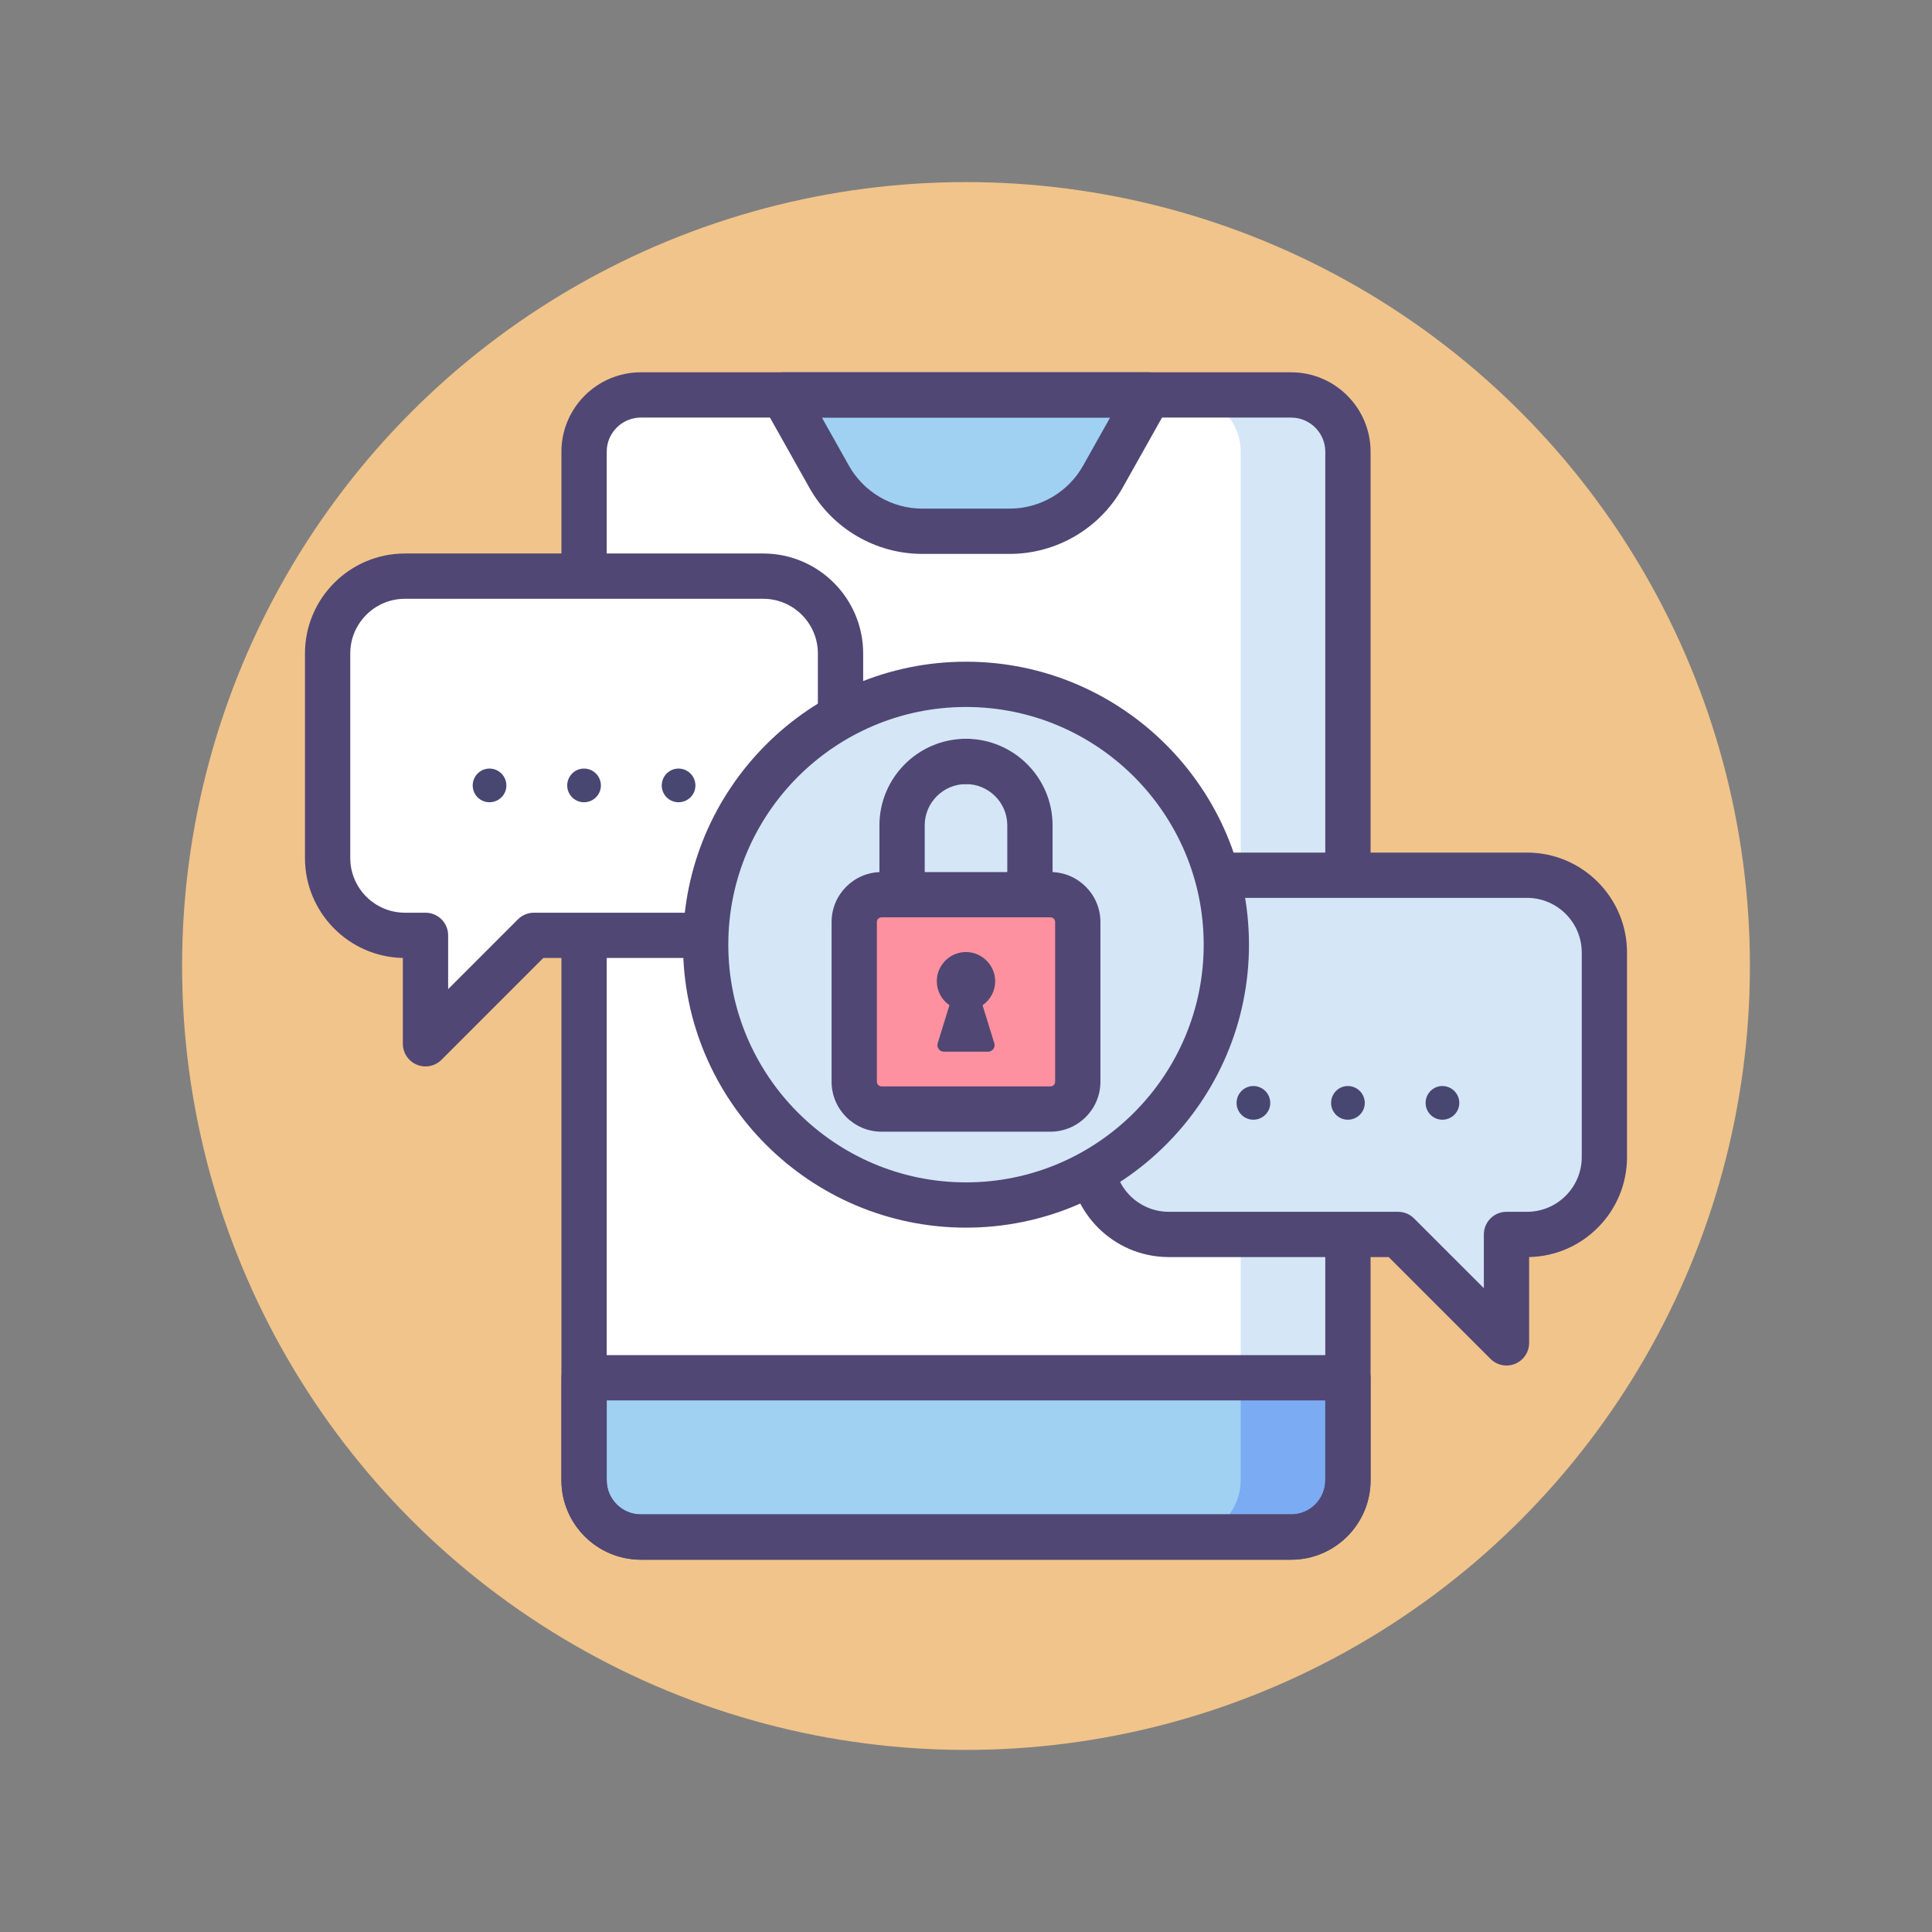 <?xml version="1.0" encoding="utf-8"?>
<!-- Generator: Adobe Illustrator 18.0.0, SVG Export Plug-In . SVG Version: 6.00 Build 0)  -->
<!DOCTYPE svg PUBLIC "-//W3C//DTD SVG 1.1//EN" "http://www.w3.org/Graphics/SVG/1.1/DTD/svg11.dtd">
<svg version="1.1" id="Icon_Set" xmlns="http://www.w3.org/2000/svg" xmlns:xlink="http://www.w3.org/1999/xlink" x="0px" y="0px"
	 viewBox="0 0 256 256" style="enable-background:new 0 0 256 256;" xml:space="preserve">
<rect x="0" y="0" width="256" height="256" fill="#808080" stroke="none"/>
<style type="text/css">
	.st0{fill:#484771;}
	.st1{fill:#F1C48B;}
	.st2{fill:#D5E6F7;}
	.st3{fill:#A0D1F2;}
	.st4{fill:#FD919F;}
	.st5{fill:#E0667D;}
	.st6{fill:#504774;}
	.st7{fill:#7BACF1;}
	.st8{fill:#FFFFFF;}
	.st9{fill:#D4E7F8;}
	.st10{fill:#A3D0F1;}
	.st11{fill:#4C4372;}
	.st12{fill:#7BABF3;}
	.st13{fill:#FD919E;}
	.st14{fill:#D3E6F8;}
	.st15{fill:#E8677D;}
	.st16{fill:#A4CFF2;}
</style>
<g>
	<g>
		<circle class="st1" cx="128" cy="128" r="103.873"/>
	</g>
	<g>
		<path class="st8" d="M171.085,203.667h-86.17c-4.155,0-7.524-3.368-7.524-7.523V59.857c0-4.155,3.368-7.523,7.524-7.523h86.17
			c4.155,0,7.523,3.368,7.523,7.523v136.286C178.608,200.298,175.24,203.667,171.085,203.667z"/>
	</g>
	<g>
		<path class="st2" d="M171.085,52.333h-14.212c4.155,0,7.524,3.368,7.524,7.523v136.286c0,4.155-3.369,7.523-7.524,7.523h14.212
			c4.155,0,7.523-3.368,7.523-7.523V59.857C178.608,55.702,175.24,52.333,171.085,52.333z"/>
	</g>
	<g>
		<path class="st3" d="M77.392,182.565v13.579c0,4.155,3.368,7.523,7.523,7.523h86.17c4.155,0,7.523-3.368,7.523-7.523v-13.579
			H77.392z"/>
	</g>
	<g>
		<path class="st12" d="M164.396,196.143c0,4.155-3.369,7.523-7.524,7.523h14.212c4.155,0,7.523-3.368,7.523-7.523v-13.579h-14.212
			V196.143z"/>
	</g>
	<g>
		<path class="st3" d="M133.779,70.397h-11.558c-5.123,0-9.847-2.765-12.356-7.232l-6.083-10.832h48.436l-6.084,10.832
			C143.626,67.632,138.902,70.397,133.779,70.397z"/>
	</g>
	<g>
		<path class="st6" d="M133.779,73.396h-11.558c-6.199,0-11.936-3.357-14.972-8.763l-6.083-10.832
			c-0.521-0.929-0.512-2.064,0.026-2.984c0.539-0.919,1.524-1.484,2.589-1.484h48.436c1.065,0,2.051,0.565,2.589,1.484
			c0.538,0.92,0.548,2.056,0.026,2.984l-6.083,10.832C145.715,70.039,139.979,73.396,133.779,73.396z M108.907,55.333l3.574,6.363
			c1.975,3.516,5.707,5.7,9.74,5.7h11.558c4.033,0,7.765-2.185,9.74-5.7l3.574-6.363H108.907z"/>
	</g>
	<g>
		<path class="st6" d="M171.085,206.667h-86.17c-5.803,0-10.523-4.721-10.523-10.523V59.856c0-5.803,4.721-10.523,10.523-10.523
			h86.17c5.803,0,10.523,4.721,10.523,10.523v136.287C181.608,201.946,176.888,206.667,171.085,206.667z M84.915,55.333
			c-2.494,0-4.523,2.029-4.523,4.523v136.287c0,2.494,2.029,4.523,4.523,4.523h86.17c2.494,0,4.523-2.029,4.523-4.523V59.856
			c0-2.494-2.029-4.523-4.523-4.523H84.915z"/>
	</g>
	<g>
		<path class="st8" d="M101.126,76.341H53.658c-5.659,0-10.247,4.588-10.247,10.247v27.102c0,5.659,4.588,10.247,10.247,10.247
			h2.723v14.368l14.368-14.368h30.378c5.659,0,10.247-4.588,10.247-10.247V86.588C111.373,80.929,106.785,76.341,101.126,76.341z"/>
	</g>
	<g>
		<path class="st2" d="M154.874,115.972h47.469c5.659,0,10.247,4.588,10.247,10.247v27.102c0,5.659-4.588,10.247-10.247,10.247
			h-2.723v14.368l-14.368-14.368h-30.378c-5.659,0-10.247-4.587-10.247-10.247v-27.102
			C144.627,120.56,149.215,115.972,154.874,115.972z"/>
	</g>
	<g>
		<path class="st6" d="M171.085,206.667h-86.17c-5.803,0-10.523-4.721-10.523-10.523v-13.579c0-1.657,1.343-3,3-3h101.217
			c1.657,0,3,1.343,3,3v13.579C181.608,201.946,176.888,206.667,171.085,206.667z M80.392,185.564v10.579
			c0,2.494,2.029,4.523,4.523,4.523h86.17c2.494,0,4.523-2.029,4.523-4.523v-10.579H80.392z"/>
	</g>
	<g>
		<path class="st6" d="M56.38,141.306c-0.387,0-0.776-0.074-1.147-0.229c-1.121-0.464-1.852-1.558-1.852-2.771v-11.371
			c-7.177-0.148-12.97-6.032-12.97-13.244V86.588c0-7.304,5.942-13.246,13.247-13.246h47.468c7.305,0,13.247,5.942,13.247,13.246
			v27.103c0,7.305-5.942,13.247-13.247,13.247H71.991l-13.49,13.489C57.928,141.001,57.161,141.306,56.38,141.306z M53.658,79.342
			c-3.996,0-7.247,3.251-7.247,7.246v27.103c0,3.996,3.251,7.247,7.247,7.247h2.723c1.657,0,3,1.343,3,3v7.126l9.247-9.247
			c0.563-0.563,1.326-0.879,2.121-0.879h30.377c3.996,0,7.247-3.251,7.247-7.247V86.588c0-3.995-3.251-7.246-7.247-7.246H53.658z"/>
	</g>
	<g>
		<path class="st6" d="M199.62,180.937c-0.781,0-1.548-0.305-2.122-0.879l-13.49-13.489h-29.135
			c-7.305,0-13.247-5.942-13.247-13.247v-27.103c0-7.305,5.942-13.247,13.247-13.247h47.468c7.305,0,13.247,5.942,13.247,13.247
			v27.103c0,7.212-5.793,13.096-12.97,13.244v11.371c0,1.213-0.731,2.308-1.852,2.771
			C200.396,180.862,200.007,180.937,199.62,180.937z M154.874,118.972c-3.996,0-7.247,3.251-7.247,7.247v27.103
			c0,3.996,3.251,7.247,7.247,7.247h30.377c0.795,0,1.559,0.316,2.121,0.879l9.247,9.247v-7.126c0-1.657,1.343-3,3-3h2.723
			c3.996,0,7.247-3.251,7.247-7.247v-27.103c0-3.996-3.251-7.247-7.247-7.247H154.874z"/>
	</g>
	<g>
		<circle class="st2" cx="128" cy="125.174" r="34.496"/>
	</g>
	<g>
		<path class="st6" d="M128,162.67c-20.675,0-37.496-16.82-37.496-37.496c0-20.675,16.821-37.495,37.496-37.495
			s37.496,16.82,37.496,37.495C165.496,145.85,148.675,162.67,128,162.67z M128,93.679c-17.367,0-31.496,14.129-31.496,31.495
			c0,17.367,14.129,31.496,31.496,31.496c17.367,0,31.496-14.129,31.496-31.496C159.496,107.808,145.367,93.679,128,93.679z"/>
	</g>
	<g>
		<path class="st4" d="M139.191,118.551h-22.381c-2,0-3.621,1.621-3.621,3.621v21.161c0,2,1.621,3.621,3.621,3.621h22.381
			c2,0,3.621-1.621,3.621-3.621v-21.161C142.812,120.172,141.19,118.551,139.191,118.551z"/>
	</g>
	<g>
		<path class="st6" d="M131.749,138.236l-1.556-5.037c1.064-0.735,1.742-1.987,1.667-3.394c-0.105-1.965-1.739-3.575-3.705-3.652
			c-2.206-0.087-4.022,1.676-4.022,3.863c0,1.32,0.663,2.485,1.673,3.182l-1.556,5.037c-0.172,0.556,0.244,1.118,0.825,1.118h5.848
			C131.505,139.355,131.921,138.792,131.749,138.236z"/>
	</g>
	<g>
		<path class="st6" d="M139.19,149.954H116.81c-3.651,0-6.621-2.971-6.621-6.621v-21.161c0-3.65,2.97-6.621,6.621-6.621h22.381
			c3.651,0,6.621,2.971,6.621,6.621v21.161C145.812,146.983,142.841,149.954,139.19,149.954z M116.81,121.551
			c-0.342,0-0.621,0.278-0.621,0.621v21.161c0,0.343,0.279,0.621,0.621,0.621h22.381c0.342,0,0.621-0.278,0.621-0.621v-21.161
			c0-0.343-0.279-0.621-0.621-0.621H116.81z"/>
	</g>
	<g>
		<path class="st6" d="M119.529,121.551c-1.657,0-3-1.343-3-3v-9.183c0-6.325,5.146-11.472,11.471-11.472c1.657,0,3,1.343,3,3
			s-1.343,3-3,3c-3.017,0-5.471,2.454-5.471,5.472v9.183C122.529,120.208,121.186,121.551,119.529,121.551z"/>
	</g>
	<g>
		<path class="st6" d="M136.471,121.551c-1.657,0-3-1.343-3-3v-9.183c0-3.018-2.455-5.472-5.471-5.472c-1.657,0-3-1.343-3-3
			s1.343-3,3-3c6.325,0,11.471,5.146,11.471,11.472v9.183C139.471,120.208,138.128,121.551,136.471,121.551z"/>
	</g>
	<g>
		<path class="st0" d="M166.073,143.904c-1.224,0-2.22,1.006-2.22,2.243c0,1.224,0.996,2.22,2.22,2.22
			c1.237,0,2.243-0.995,2.243-2.22C168.316,144.911,167.309,143.904,166.073,143.904z"/>
	</g>
	<g>
		<path class="st0" d="M178.596,143.904c-1.224,0-2.22,1.006-2.22,2.243c0,1.224,0.996,2.22,2.22,2.22
			c1.237,0,2.243-0.995,2.243-2.22C180.839,144.911,179.833,143.904,178.596,143.904z"/>
	</g>
	<g>
		<path class="st0" d="M191.12,143.904c-1.224,0-2.219,1.006-2.219,2.243c0,1.224,0.995,2.22,2.219,2.22
			c1.237,0,2.243-0.995,2.243-2.22C193.363,144.911,192.357,143.904,191.12,143.904z"/>
	</g>
	<g>
		<path class="st0" d="M64.856,101.839c-1.224,0-2.219,1.006-2.219,2.243c0,1.224,0.996,2.22,2.219,2.22
			c1.237,0,2.243-0.995,2.243-2.22C67.099,102.845,66.093,101.839,64.856,101.839z"/>
	</g>
	<g>
		<path class="st0" d="M77.38,101.839c-1.224,0-2.22,1.006-2.22,2.243c0,1.224,0.996,2.22,2.22,2.22c1.237,0,2.243-0.995,2.243-2.22
			C79.623,102.845,78.616,101.839,77.38,101.839z"/>
	</g>
	<g>
		<path class="st0" d="M89.903,101.839c-1.224,0-2.219,1.006-2.219,2.243c0,1.224,0.995,2.22,2.219,2.22
			c1.237,0,2.243-0.995,2.243-2.22C92.147,102.845,91.14,101.839,89.903,101.839z"/>
	</g>
</g>
</svg>
